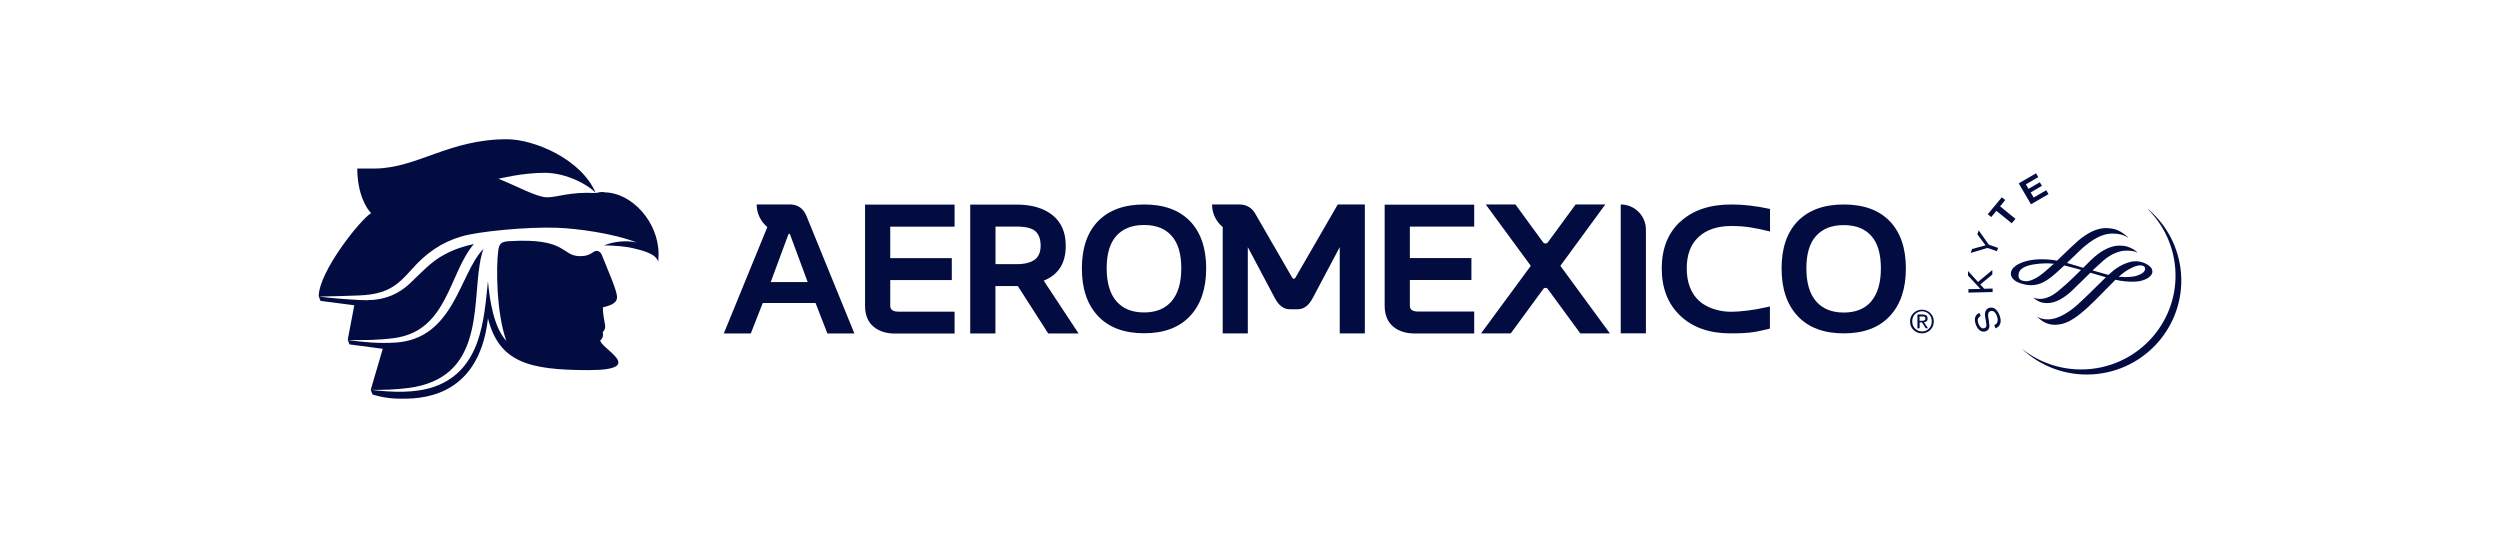 <?xml version="1.0" encoding="UTF-8"?>
<svg id="Capa_1" xmlns="http://www.w3.org/2000/svg" version="1.1" viewBox="0 0 2510 540">
  <!-- Generator: Adobe Illustrator 29.6.0, SVG Export Plug-In . SVG Version: 2.1.1 Build 207)  -->
  <path d="M773.8,283.2l17.4-47c.4-1.1.8-1.6,1.2-1.6s.7.5,1.1,1.6l17.4,47h-37.2ZM794.7,205.3h-35c0,9.1,4.2,17.3,10.7,22.7l-43.7,106.8h27.1l12-30.6h53l11.9,30.6h27.1l-48.3-118.4c-2.9-6.8-7.9-10.5-14.8-11.1h0Z" fill="#020c41"/>
  <path d="M958.4,227.4v-22h-89.9v101.6c0,9.1,2.8,16,8.3,20.8,5.5,4.7,12.8,7.1,21.8,7.1h59.8v-22h-56.2c-5.6,0-8.4-1.9-8.4-5.8v-25.9h61.8v-22h-61.8v-31.6h64.6Z" fill="#020c41"/>
  <path d="M1038.8,260.7c-4,3-10,4.5-18.1,4.5h-21.2v-37.7h21.2c9.3,0,15.6,1.6,19,4.8,3.4,3.2,5.1,8,5.1,14.4s-2,11-5.9,14h0ZM1070,246.7c0-13.4-4.4-23.6-13.3-30.7-8.9-7.1-20.9-10.6-36-10.6h-46.6v129.4h25.3v-47.6h22.5l30.5,47.6h30.5l-35-53c14.8-6,22.1-17.6,22.1-34.9h0Z" fill="#020c41"/>
  <path d="M1176.3,302.4c-6.5,7.6-15.7,11.3-27.7,11.3s-21.3-3.8-27.8-11.3c-6.5-7.6-9.7-18.6-9.7-33.1s3.2-25.2,9.7-32.5c6.5-7.2,15.7-10.9,27.8-10.9s21.3,3.6,27.7,10.9c6.5,7.2,9.7,18.1,9.7,32.5s-3.2,25.5-9.7,33.1h0ZM1148.7,205.3c-20,0-35.4,5.6-46.3,16.8-10.8,11.2-16.2,27-16.2,47.4s5.4,36.3,16.2,47.8c10.8,11.5,26.3,17.3,46.3,17.3s35.3-5.8,46.1-17.3c10.8-11.5,16.2-27.5,16.2-47.8s-5.4-36.2-16.2-47.4c-10.8-11.2-26.1-16.8-46.1-16.8Z" fill="#020c41"/>
  <path d="M1390.2,306.9c0,9.1,2.8,16,8.3,20.8,5.5,4.7,12.8,7.1,21.8,7.1h59.8v-22h-56.2c-5.6,0-8.4-1.9-8.4-5.8v-25.9h61.8v-22h-61.8v-31.6h64.6v-22h-89.9v101.6Z" fill="#020c41"/>
  <path d="M1611.7,205.3h-29.8l-27.8,37.9c-1.2,1.7-3.7,1.7-4.9,0l-27.7-37.9h-29.8l45.2,61.6-49.9,67.8h29.8l32.7-44.6c1.1-1.5,3.3-1.5,4.4,0l32.7,44.6h29.7l-49.7-67.8,45.1-61.6h0Z" fill="#020c41"/>
  <path d="M1627.2,205.3v129.4h25.3v-104.1c0-14-11.3-25.3-25.3-25.3Z" fill="#020c41"/>
  <path d="M1687,222.5c-12.4,11.5-18.6,27.1-18.6,47s6.2,35.7,18.6,47.5c12.4,11.8,29.2,17.7,50.4,17.7s25.9-1.6,39.6-4.8v-22.2c-15.5,3.6-28.8,5.3-39.7,5.3s-24-3.8-31.9-11.4c-7.9-7.6-11.9-18.3-11.9-32.2s4-24.2,11.9-31.5c7.9-7.3,18.9-11,32.9-11s23.3,1.8,38.8,5.5v-22.6c-13.8-3-26.7-4.5-38.7-4.5-21.7,0-38.8,5.7-51.2,17.2Z" fill="#020c41"/>
  <path d="M1878.8,302.5c-6.5,7.6-15.7,11.3-27.7,11.3s-21.3-3.8-27.8-11.3c-6.5-7.6-9.7-18.6-9.7-33.1s3.2-25.3,9.7-32.5c6.5-7.2,15.7-10.9,27.8-10.9s21.3,3.6,27.7,10.9c6.5,7.2,9.6,18.1,9.6,32.5s-3.2,25.5-9.7,33.1ZM1897.3,222.1c-10.8-11.2-26.1-16.8-46.1-16.8s-35.4,5.6-46.3,16.8c-10.8,11.2-16.2,27-16.2,47.4s5.4,36.3,16.2,47.9c10.8,11.5,26.2,17.3,46.3,17.3s35.3-5.8,46.1-17.3c10.8-11.5,16.2-27.5,16.2-47.9s-5.4-36.2-16.2-47.4Z" fill="#020c41"/>
  <path d="M1929.4,322c.5,0,.9,0,1.4,0,.4,0,.8-.1,1.2-.3.3-.2.6-.4.8-.7.2-.3.3-.7.3-1.3s0-.8-.3-1.1c-.2-.3-.4-.5-.7-.6-.3-.2-.6-.2-1-.3-.3,0-.7,0-1.1,0h-2.8v4.4h2.3,0ZM1930.4,315.8c1.6,0,2.9.3,3.7,1,.8.7,1.2,1.6,1.2,3s-.3,2.2-1,2.7c-.7.6-1.6.9-2.6,1l4,6.1h-2.3l-3.8-6h-2.3v6h-2.2v-13.9h5.4,0ZM1920.6,326.7c.5,1.2,1.2,2.3,2.1,3.2.9.9,1.9,1.6,3.1,2.1,1.2.5,2.5.8,3.9.8s2.6-.3,3.9-.8c1.2-.5,2.2-1.2,3.1-2.1.9-.9,1.6-2,2.1-3.2.5-1.2.7-2.6.7-4.1s-.2-2.7-.7-4c-.5-1.2-1.2-2.3-2.1-3.2-.9-.9-1.9-1.6-3.1-2.1-1.2-.5-2.5-.8-3.9-.8s-2.7.3-3.9.8c-1.2.5-2.2,1.2-3.1,2.1-.9.9-1.6,1.9-2.1,3.2-.5,1.2-.7,2.5-.7,4s.2,2.8.7,4.1ZM1918.6,318c.6-1.4,1.5-2.7,2.6-3.7,1.1-1.1,2.4-1.9,3.8-2.5,1.4-.6,3-.9,4.6-.9s3.1.3,4.6.9c1.4.6,2.7,1.4,3.8,2.5,1.1,1.1,1.9,2.3,2.6,3.7.6,1.4.9,3,.9,4.7s-.3,3.3-.9,4.8c-.6,1.4-1.5,2.7-2.6,3.8-1.1,1.1-2.3,1.9-3.8,2.5-1.4.6-3,.9-4.6.9s-3.1-.3-4.6-.9c-1.4-.6-2.7-1.4-3.8-2.5-1.1-1.1-2-2.3-2.6-3.8-.6-1.4-.9-3-.9-4.8s.3-3.2.9-4.7Z" fill="#020c41"/>
  <path d="M1302.9,310.5c6.1,0,11.2-3.8,15.1-11.3l27.1-51.1v86.6h25.2v-129.4h-27.2l-42.5,73.5c-.4.7-1,1.1-1.6,1.1s-1.2-.4-1.6-1.1l-37.5-64.9c-3.1-5.3-8.8-8.6-15-8.6h-28c0,9.1,4.2,17.3,10.7,22.6v106.8h25.2v-86.6l27.1,51.1c4,7.6,9,11.3,15.1,11.3h7.9Z" fill="#020c41"/>
  <path d="M606.4,192.7c-3.2,0-6.2.5-8.3,1.1-26-1.4-38.4,4.3-48.8,4.3s-30.1-11.2-48.8-18.6c0,0,23.8-6,46.3-6s44.8,12.7,51.3,20.3c-14.3-34-61.8-54-89.2-54-57.8,0-89.7,28.7-131.7,29.4-4.9,0-18.5,0-18.5,0,0,25.7,9.6,40.7,13.9,44.8-10.5,6-52.6,58.8-52.6,83.5l1.8,4.6,33.9,4.4-6.6,34.7,1.8,4.6,33.4,4.4-12.1,41.2,1.8,4.6s11.5,4.3,27.9,4.3,78.2,1.8,87.9-79.7c0-.4,0-.7.1-1,11.2,43.9,40.6,52,101.1,52s10-22.7,11.8-30.1c1.9-1.1,3.3-4.3,2.3-8,1.1-.9,2.5-3.3,2.5-5.2,0-4.4-2.3-10.2-2.3-19.7,5.1-1.4,14.2-3.2,14.2-10.2s-9.3-27.1-15.2-42.3c-.9-2.4-2.8-4.2-5.3-4.2-3.9,0-5.6,5.3-16.3,5.3-19.8,0-12.5-18.8-72.2-15-7.3.5-9.4,2.6-10.3,9.6-2.2,17-1.8,62.9,8.2,90.5-12.6-13.7-16.6-39.7-18.5-59.9-4,37.5-6.2,88.8-53.6,105.8-20.4,7-43,5.6-64,3.2,12.7.2,25.5-.2,38-1.9,8.3-1.1,16.4-3,24-6.3,55-23.2,37.9-97.1,51.1-133.3-24.3,24.5-29.1,90.8-89,94.1-15.9.9-31.7-.3-47.3-2.7,15.6.4,31.4.2,46.9-1.9,53.7-7.3,54.6-65.2,79.8-94.4-10.3,2.2-20.4,5.5-29.6,10.6-13.6,7.1-23.4,18.4-34.7,29-14.7,13.7-31,17.8-50.7,16.6-13.6-.7-27.2-1.8-40.7-3.4.5,0,23.3-.6,23.3-.6,14.9-.7,31,.2,44.7-6,10.4-4.4,18-12.7,25.5-21,14-15.9,29.6-27,50.1-32.9,15.3-4.7,65.2-9.8,96.1-8.6,18.3.7,55.7,5.3,79.8,14.9-.4,0-.7-.2-1.1-.3-10.2-2.1-22.1-.9-31.9,3,10.1.3,21.1.9,29.8,3.1,7.6,1.9,22.4,5.1,24.4,13.4,0-.5.4-2.6.4-7.7,0-32.1-26.8-62-54.9-62Z" fill="#020c41"/>
  <path d="M2156.6,210.2c15.5,15.5,25.7,36.4,27.4,59.9,3.7,52-35.8,97-88,100.6-24.6,1.7-47.6-6.1-65.5-20.1h-.1c18.6,17.3,44,27.1,71.4,25.2,52.2-3.7,91.6-48.7,88-100.7-1.9-26.2-14.4-49.2-33-65.1h0c0,.1,0,.1,0,.1Z" fill="#020c41"/>
  <path d="M1996.9,323c.5,3.3.6,4.4.3,5.8-.4,1.8-1.5,3-3.3,3.7-4,1.6-7.9-.8-10-6.2-2.3-5.9-1.1-10.2,3.4-12.2l1.3,3.1c-3,1.7-3.7,4.2-2.1,8.1,1.4,3.5,3.7,5.1,6,4.1,1.9-.7,2.3-2.4,1.4-6.6l-.3-1.7c-.8-4.2-.9-6-.4-7.8.5-2,1.6-3.3,3.4-4,4.3-1.7,8.4.9,10.8,6.9,2.6,6.5,1.2,11.4-3.9,13.5l-1.3-3.2c3.5-1.5,4.4-4.8,2.6-9.5-1.6-3.9-4.1-5.6-6.6-4.5-2.1.9-2.6,2.8-1.8,7.1l.6,3.4h0Z" fill="#020c41"/>
  <path d="M1988.4,290.1l-12.5-13.4v-4.6c-.1,0,10,11,10,11l14.4-12v4.5c0,0-12.1,10-12.1,10l3.9,4.3,8.5-.2v3.5c0,0-24.3.6-24.3.6v-3.5c0,0,12.1-.2,12.1-.2Z" fill="#020c41"/>
  <path d="M1985.3,235.1l1.3-3.8,10.1,14.3,9.4,3.3-1.2,3.3-9.5-3.3-16.9,5.1,1.5-4,13.5-3.7-8.3-11.1Z" fill="#020c41"/>
  <path d="M2013.2,200.9l-5.1,6.3,15.4,12.5-3.7,4.5-15.4-12.5-5.2,6.2-3.5-2.8,14.1-17,3.5,2.8Z" fill="#020c41"/>
  <path d="M2046.3,177.9l-12.3,7.2,2.6,4.5,11.4-6.6,2.1,3.6-11.3,6.6,3,5.1,12.6-7.3,2.3,3.9-17.6,10.2-12.3-21,17.4-10.1,2.3,3.9Z" fill="#020c41"/>
  <path d="M2132.4,273.5c7-4.8,12.9-7.2,16.5-7.1,2.2.1,4.8.7,4.8,3.4s-2.6,5-7.7,6.8c-4.5,1.6-11.3,2-18.8,1.2,2.1-1.8,3.8-3.2,5.3-4.2ZM2033.1,282.2c-4.4-.3-6.5-2.1-6.5-5.4s.3-11.1,24.8-12.3c2.8-.2,6-.2,10.7.3-.2,0-2.7,2.4-2.7,2.4l-1.6,1.4c-5.9,5.3-15.8,14.3-24.6,13.7h0ZM2086.2,241.9c-3,2.6-8.8,8.2-14.5,13.6l-6.4,6.2c-5.3-1-10.4-1.4-15.8-1.4-11.9,0-22.8,3.2-27.8,8.3-1.9,1.9-2.8,4-2.8,6.2,0,5.7,6.7,8.6,8.7,9.3,10.6,3.9,19.4,2.8,28.8-3.7,5.2-3.6,11.3-9.3,16.2-13.9,3.7.9,8,2,12.6,3.3l4.2,1.2c-5.5,5.4-11.1,11-16.4,15.6l-.4.3c-7.3,6.4-12.5,11-20.1,12.7-5.3,1.2-9.1,0-10.4-.7-.1,0-.3.3-.3.3,4.4,3.6,8.6,5.6,15.7,5,6.8-.6,14.7-4.8,22.7-12.3l10.9-10.6,7.6-7.5,15.4,4.5h.3c-.2.1-9.5,9.3-9.5,9.3l-8.2,8.1c-8.4,8.1-12.9,12.3-17.8,15.8-8.1,5.7-15,8.7-21.2,9.1-3.1.2-7.7,0-11.5-2.2-.1,0-.4.2-.4.2,4.1,3.5,9.2,7.7,18,7.5,9.9-.3,18.6-5,32.2-17.4,6.2-5.7,12.4-12,17.8-17.6l10.1-10.2c6.7,1.5,12.6,2.1,19.2,1.9,9.6-.2,17.8-4.8,17.9-10,0-3.9-3.1-5.9-5-7.1-1.6-1.1-5.9-3.4-11.8-3.4s-14.7,3.2-22.3,9.3l-5,4.4-1.9-.5-14.1-4c4.2-3.8,7.7-7.1,10.9-9.9,7.7-6.8,16.2-9.6,21.2-9.9,3.6-.2,10,0,12.6,1.9.1,0,.3-.3.3-.3-6.9-5.9-12.9-6.7-17.9-6.7s-12.7,1.6-22.2,8.9c-3.9,3-9,8-14.3,13.4,0,0-7.1-2.2-7.1-2.2l-1.7-.5-7.5-2.2,4.2-4c5.1-4.9,9.8-9.6,13.5-12.7,13.5-11.3,22-12.7,27.9-12.8,6.5,0,11.6,1.3,15.3,3.9.1,0,.3-.3.3-.3-7.6-6.8-13.1-9-22.4-9.1-8.3,0-18.1,4.6-27.8,12.9h0Z" fill="#020c41"/>
</svg>